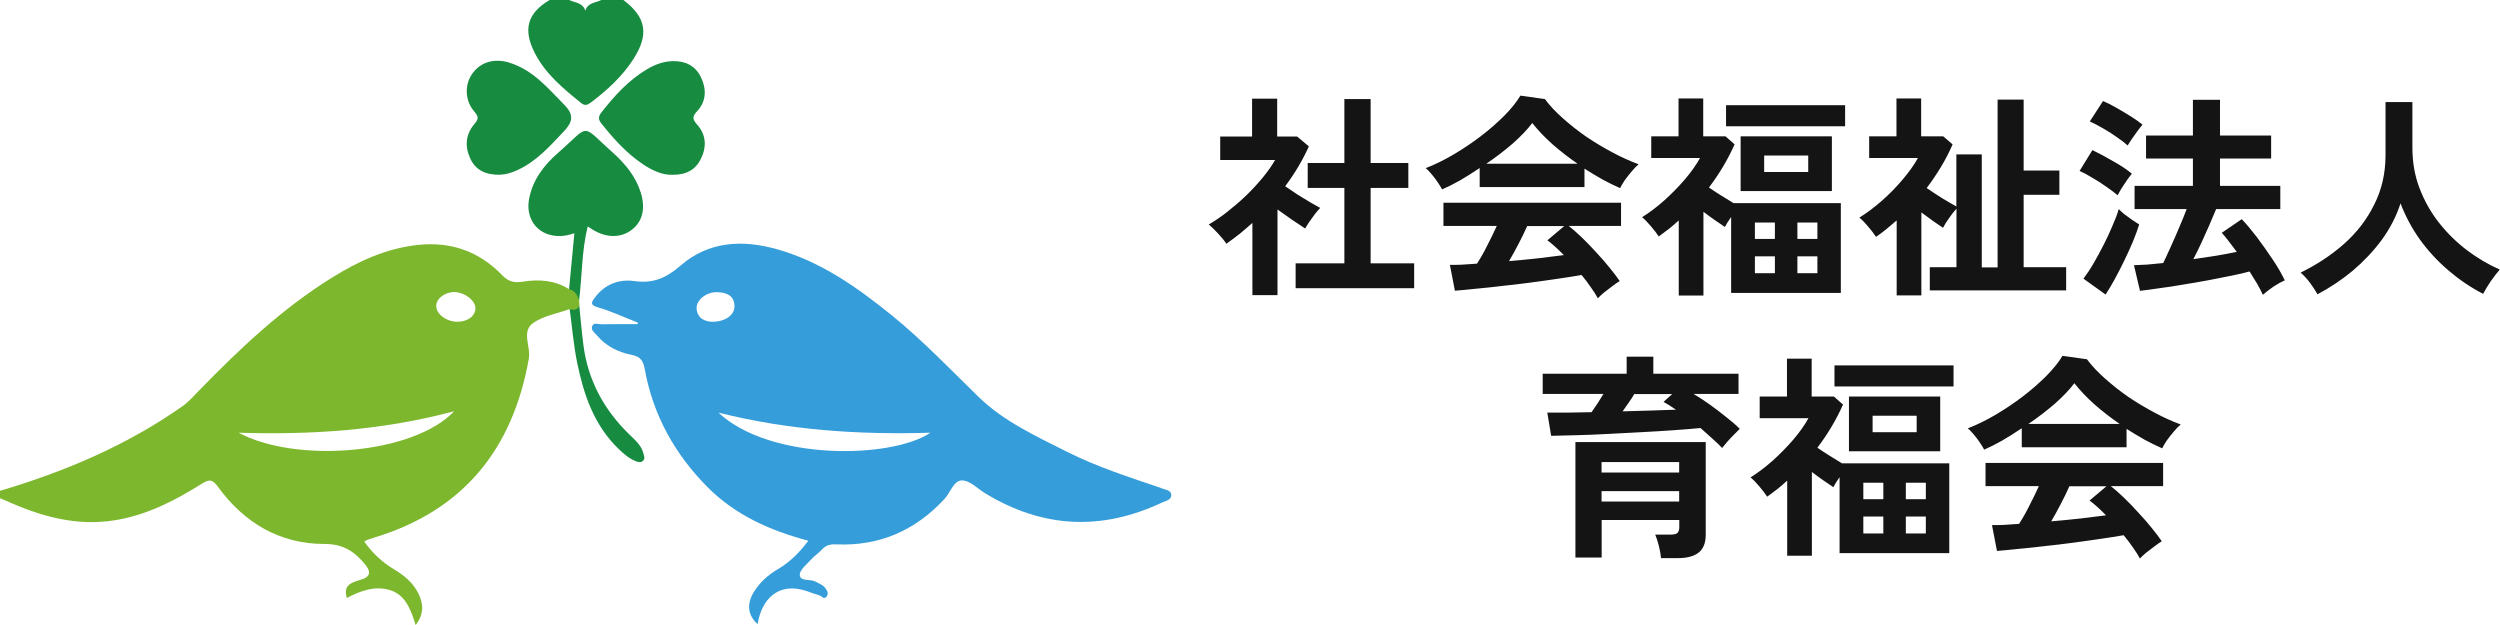<svg xmlns="http://www.w3.org/2000/svg" viewBox="0 0 240 60" data-name="レイヤー 1" id="_レイヤー_1"><defs><style> .cls-1 { fill: #359dd9; } .cls-2 { fill: #141414; } .cls-3 { fill: #7db72e; } .cls-4 { fill: #178c41; } </style></defs><path d="M59.85,0c2.19,1.66,2.48,3.31.95,5.68-1.07,1.67-2.52,2.98-4.09,4.17-.32.24-.58.32-.92.04-1.71-1.38-3.41-2.78-4.44-4.78-1.17-2.27-.73-3.84,1.41-5.11h1.89c.55.28,1.32.24,1.54,1.04.22-.8.99-.76,1.54-1.04h2.13Z" class="cls-4"/><path d="M55.59,28.87c-.32-.37-.64-.74-.96-1.11.17-1.74.33-3.49.51-5.37-.69.24-1.33.33-1.98.23-1.67-.24-2.68-1.68-2.38-3.45.32-1.87,1.44-3.32,2.81-4.51,3.15-2.75,2.08-2.83,5.26.01,1.18,1.06,2.18,2.27,2.66,3.81.49,1.55.17,2.82-.9,3.61-1.05.78-2.46.75-3.75-.07-.13-.08-.25-.16-.44-.28-.59,2.38-.53,4.77-.83,7.11h0Z" class="cls-4"/><path d="M64.54,16.78c-.94.03-1.9-.4-2.8-1-1.59-1.06-2.84-2.46-4.02-3.94-.3-.38-.28-.66,0-1.03,1.27-1.61,2.63-3.13,4.42-4.18.75-.44,1.55-.74,2.44-.76,1.21-.03,2.16.43,2.7,1.52.56,1.15.54,2.32-.35,3.28-.49.53-.47.76,0,1.3.86.96.93,2.13.35,3.29-.52,1.05-1.41,1.54-2.75,1.52h0Z" class="cls-4"/><path d="M48.06,16.78c-1.43.02-2.38-.42-2.91-1.55-.55-1.17-.45-2.31.37-3.3.39-.46.48-.69.03-1.2-.92-1.04-.96-2.55-.25-3.6.76-1.13,2.07-1.57,3.55-1.13,2.3.69,3.75,2.46,5.35,4.09.93.95.77,1.63-.06,2.51-1.35,1.43-2.64,2.9-4.49,3.74-.58.27-1.18.43-1.58.42Z" class="cls-4"/><path d="M54.68,29.67c.31-.11.62-.22.93-.33.13,1.24.23,2.49.39,3.73.43,3.43,1.99,6.3,4.47,8.69.53.52,1.11,1,1.3,1.78.06.23.17.46-.01.66-.22.27-.53.15-.76.06-.63-.25-1.13-.7-1.61-1.16-2.37-2.28-3.36-5.23-3.99-8.32-.34-1.68-.48-3.4-.71-5.1h0Z" class="cls-4"/><path d="M55.59,28.87c-.13-.53-.39-.96-.96-1.11-1.38-.86-2.87-.97-4.43-.72-.76.12-1.33.05-1.97-.6-2.19-2.28-4.9-3.27-8.1-2.93-3.06.33-5.74,1.57-8.29,3.16-4.77,2.97-8.82,6.8-12.71,10.8-.52.53-1.02,1.11-1.62,1.53-5.34,3.76-11.28,6.27-17.51,8.12v.71c.22.09.43.17.65.27,3.31,1.49,6.72,2.44,10.4,1.84,3.04-.49,5.72-1.87,8.29-3.48.65-.4,1-.54,1.56.24,2.51,3.47,5.94,5.53,10.27,5.52,1.85,0,2.93.78,3.94,2.04.55.69.39,1.16-.5,1.4-1.28.35-1.58.74-1.32,1.75,1.31-.7,2.74-1.21,4.18-.75,1.48.47,1.98,1.91,2.43,3.34.8-1.01.77-2.01.27-3.02-.52-1.06-1.41-1.77-2.4-2.36-1.12-.68-2.04-1.55-2.8-2.63.15-.08.21-.13.28-.16.22-.08.45-.15.67-.22,8.6-2.61,13.31-8.52,14.85-17.19.2-1.16-.75-2.6.42-3.42.99-.69,2.32-.9,3.5-1.33.4.14.73.08.93-.33,0-.16-.02-.32-.02-.47h0ZM22.91,41.54c6.96.22,13.78-.22,20.69-2.06-3.95,4.16-15.19,5.02-20.69,2.06ZM43.9,30.89c-1.08-.02-2.04-.75-2.02-1.55.02-.71.88-1.33,1.79-1.3.96.04,1.94.79,1.97,1.52.03.75-.74,1.34-1.74,1.33h0Z" class="cls-3"/><path d="M111.47,46.85c-3.07-1.04-6.17-2.03-9.08-3.5-2.97-1.5-6.04-2.9-8.46-5.26-2.73-2.66-5.36-5.42-8.33-7.83-3.31-2.67-6.76-5.12-10.93-6.31-3.37-.97-6.64-.8-9.34,1.55-1.4,1.21-2.65,1.74-4.46,1.48-1.44-.2-2.81.31-3.74,1.56-.29.4-.59.71.25.96,1.31.38,2.55.96,3.83,1.46l.03.16c-1.17,0-2.35-.01-3.53.01-.29,0-.7-.19-.85.16-.18.38.2.63.43.89.86,1.04,2.05,1.63,3.32,1.88.94.18,1.15.63,1.3,1.45.8,4.36,2.87,8.08,5.99,11.23,2.67,2.7,6.01,4.19,9.7,5.17-.84,1.12-1.77,2.06-2.94,2.74-.9.53-1.66,1.2-2.22,2.07-.8,1.22-.67,2.33.29,3.2.37-2.35,1.95-4.1,4.71-3.18.41.14.81.3,1.22.41.23.06.44.46.7.11.23-.31.02-.6-.17-.85-.22-.28-.58-.39-.88-.56-.51-.31-1.5.02-1.53-.66-.03-.47.66-1,1.08-1.47.31-.35.72-.61,1.04-.96.38-.42.82-.53,1.37-.5,4.15.18,7.59-1.32,10.4-4.36.57-.61.89-1.78,1.67-1.78s1.49.78,2.23,1.23c5.49,3.35,11.15,3.64,16.97.9.36-.17.96-.25.9-.78-.04-.41-.57-.47-.94-.59h0ZM66.88,29.62c-.07-.81.95-1.62,1.99-1.57.82.04,1.58.26,1.64,1.28.05.88-.84,1.57-2.17,1.56-.64-.04-1.38-.27-1.47-1.27ZM68.97,39.61c6.66,1.68,13.45,2.14,20.35,1.93-3.73,2.52-15.38,2.72-20.35-1.93Z" class="cls-1"/><path d="M124.38,27.67v-2.39h4.68v-7.24h-3.52v-2.39h3.52v-6.14h2.52v6.14h3.62v2.39h-3.62v7.24h4.18v2.39h-11.39ZM120.23,28.33v-6.93c-.39.35-.79.69-1.21,1.04-.42.33-.85.65-1.29.96-.18-.28-.44-.6-.79-.98-.35-.37-.65-.67-.9-.87.55-.32,1.14-.71,1.75-1.19.62-.49,1.24-1.01,1.83-1.58.6-.58,1.14-1.17,1.62-1.75.49-.6.87-1.15,1.17-1.67h-5.27v-2.25h3.06v-3.64h2.41v3.64h1.92l1.12.94c-.58,1.3-1.34,2.58-2.27,3.83.36.25.75.51,1.17.79.43.26.84.51,1.23.75.39.22.71.4.96.54-.14.14-.3.33-.5.58-.18.24-.36.49-.54.75-.17.25-.3.46-.4.65-.37-.25-.8-.53-1.27-.85-.47-.33-.94-.66-1.39-.98v8.22h-2.41ZM153.4,28.65c-.17-.32-.39-.67-.67-1.06-.26-.39-.56-.78-.9-1.19-.64.11-1.37.23-2.21.35-.83.12-1.71.25-2.64.37-.93.12-1.85.24-2.77.33-.9.11-1.75.2-2.54.27-.78.08-1.44.15-2,.19l-.48-2.48c.3,0,.68,0,1.12-.02.46-.03.95-.06,1.48-.1.32-.49.65-1.06.98-1.73.35-.67.65-1.3.92-1.89h-5.12v-2.23h17.05v2.23h-5.02c.37.29.79.66,1.25,1.1s.92.92,1.39,1.44c.47.5.9.99,1.29,1.48.4.49.72.91.96,1.27-.18.11-.41.27-.69.48-.28.21-.55.42-.81.62-.26.22-.47.41-.6.56ZM138.45,18.2c-.1-.19-.24-.42-.42-.69s-.37-.52-.58-.77c-.21-.25-.4-.45-.58-.6.86-.33,1.74-.76,2.64-1.29.92-.54,1.8-1.13,2.64-1.77.85-.65,1.6-1.31,2.27-1.98.67-.68,1.18-1.32,1.54-1.92l2.35.33c.44.6,1.01,1.21,1.71,1.83.69.62,1.45,1.22,2.27,1.79.83.56,1.68,1.06,2.54,1.52.86.46,1.69.83,2.48,1.12-.21.17-.43.4-.67.69-.24.28-.46.56-.67.85-.19.29-.34.54-.44.75-.54-.24-1.1-.51-1.69-.83-.57-.32-1.14-.67-1.73-1.04v1.77h-10.06v-1.83c-.64.43-1.27.83-1.89,1.19-.62.35-1.2.64-1.73.87ZM142.66,15.72h8.79c-.85-.58-1.65-1.21-2.41-1.87-.76-.68-1.41-1.36-1.94-2.04-.47.62-1.1,1.28-1.89,1.98-.79.68-1.64,1.33-2.54,1.94ZM144.86,25.07c.93-.08,1.85-.17,2.77-.27.92-.11,1.75-.22,2.5-.31-.6-.61-1.12-1.08-1.58-1.42l1.62-1.37h-3.56c-.24.54-.51,1.11-.83,1.71-.3.58-.61,1.14-.92,1.67ZM161.16,28.36v-7.2c-.3.28-.62.55-.94.81-.32.25-.65.49-.98.73-.18-.28-.43-.6-.75-.98-.32-.37-.6-.67-.85-.87.69-.43,1.4-.96,2.12-1.6.72-.65,1.39-1.33,2-2.04.61-.72,1.09-1.4,1.44-2.04h-4.68v-2.08h2.62v-3.64h2.37v3.64h2.14l.87.77c-.64,1.44-1.46,2.82-2.46,4.14.36.25.75.51,1.17.77.43.26.83.51,1.19.73h10.3v8.62h-10.53v-7.29c-.12.18-.24.35-.35.52-.1.17-.18.31-.25.44-.29-.19-.62-.42-.98-.67-.36-.25-.72-.51-1.08-.79v8.04h-2.37ZM167.1,18.34v-5.25h8.76v5.25h-8.76ZM165.7,12.12v-2.02h11.43v2.02h-11.43ZM169.36,16.51h4.23v-1.58h-4.23v1.58ZM168.47,26.23h1.92v-1.62h-1.92v1.62ZM172.55,26.23h1.92v-1.62h-1.92v1.62ZM168.47,22.94h1.92v-1.58h-1.92v1.58ZM172.55,22.94h1.92v-1.58h-1.92v1.58ZM182.08,28.36v-7.2c-.32.28-.65.56-.98.83-.32.26-.65.51-1,.75-.18-.28-.43-.6-.75-.98s-.6-.67-.85-.87c.69-.43,1.41-.96,2.14-1.6.74-.65,1.41-1.34,2.02-2.06.62-.74,1.11-1.42,1.46-2.06h-4.68v-2.08h2.62v-3.64h2.37v3.64h2.12l.9.77c-.32.74-.69,1.46-1.12,2.17-.42.69-.87,1.37-1.37,2.02.44.31.93.62,1.46.96.54.33,1.01.6,1.39.81v-5h2.44v10.85h1.52V9.56h2.5v6.81h3.43v2.33h-3.43v6.95h4.08v2.23h-13.09v-2.23h2.56v-5.62c-.24.26-.48.58-.73.94-.25.35-.44.65-.56.9-.29-.19-.62-.42-.98-.67-.36-.26-.73-.53-1.1-.81v7.97h-2.35ZM217.23,28.29c-.14-.31-.32-.65-.54-1.04-.22-.37-.47-.77-.73-1.19-.44.12-1.01.26-1.71.4-.68.14-1.42.28-2.23.44-.8.15-1.62.29-2.44.42-.8.14-1.57.26-2.29.35-.72.11-1.34.19-1.85.25l-.58-2.46c.37-.01.8-.03,1.27-.06.49-.04,1-.09,1.54-.15.22-.46.47-.99.73-1.58.28-.61.55-1.23.81-1.85.28-.64.51-1.22.71-1.75h-5v-2.23h5.6v-2.62h-4.5v-2.21h4.5v-3.43h2.6v3.43h4.91v2.21h-4.91v2.62h5.79v2.23h-6.16c-.19.47-.42,1-.67,1.58-.25.57-.51,1.14-.77,1.71-.26.56-.51,1.06-.75,1.52.75-.11,1.48-.22,2.19-.33.72-.12,1.38-.25,1.98-.37-.26-.36-.52-.7-.77-1.02-.24-.32-.46-.59-.67-.81l1.92-1.31c.44.46.92,1.03,1.44,1.71.51.68,1.01,1.39,1.5,2.12.49.72.88,1.4,1.19,2.04-.32.14-.68.34-1.08.6-.4.28-.74.54-1.02.79ZM202.13,28.27l-2.12-1.52c.32-.42.65-.91.98-1.48.33-.57.65-1.16.96-1.77.32-.62.6-1.24.85-1.83.26-.6.47-1.13.6-1.6.11.12.28.28.52.48.25.19.51.38.77.56.26.18.49.33.67.44-.15.49-.35,1.03-.6,1.64-.25.6-.53,1.21-.83,1.83-.3.62-.61,1.22-.92,1.79-.3.56-.6,1.04-.87,1.46ZM203.28,18.74c-.25-.22-.6-.49-1.04-.79-.43-.31-.88-.6-1.35-.87-.47-.29-.89-.51-1.25-.67l1.23-2c.61.29,1.27.65,1.98,1.06.72.4,1.33.8,1.81,1.21-.11.12-.26.33-.46.6-.18.26-.36.53-.54.81-.17.28-.29.49-.37.65ZM204.26,13.97c-.24-.22-.58-.49-1.02-.79-.43-.31-.89-.6-1.37-.87-.47-.28-.89-.49-1.25-.65l1.27-1.96c.37.15.8.37,1.29.65.49.28.96.56,1.42.85.46.29.82.55,1.08.77-.11.12-.26.32-.46.58-.19.26-.38.53-.56.79s-.31.47-.4.62ZM222.49,28.27c-.19-.35-.44-.72-.73-1.12-.29-.39-.59-.71-.9-.98,1.54-.75,2.93-1.67,4.16-2.75,1.24-1.1,2.21-2.36,2.91-3.79.72-1.43,1.08-3,1.08-4.73v-5.1h2.58v4.39c0,1.39.23,2.69.69,3.89s1.08,2.31,1.87,3.31c.79,1,1.69,1.88,2.69,2.64,1,.75,2.05,1.37,3.14,1.85-.26.29-.55.67-.87,1.12-.3.46-.55.86-.73,1.21-1.18-.61-2.29-1.36-3.33-2.25s-1.96-1.88-2.75-2.98c-.78-1.1-1.39-2.25-1.85-3.46-.4,1.25-1.01,2.42-1.81,3.52-.8,1.08-1.74,2.07-2.79,2.96-1.05.87-2.18,1.62-3.37,2.25ZM159.46,53.59c-.03-.35-.1-.74-.21-1.19-.11-.44-.23-.8-.35-1.08h1.5c.3,0,.51-.05.62-.15.12-.1.19-.28.19-.56v-.69h-7.45v3.6h-2.52v-11.08h12.51v8.89c0,.78-.22,1.35-.67,1.71s-1.12.54-2.02.54h-1.6ZM165.33,43.01c-.26-.28-.58-.58-.94-.9-.36-.33-.74-.67-1.14-1.02-.72.07-1.57.14-2.56.21-.99.07-2.03.13-3.12.19-1.08.06-2.17.11-3.25.17-1.07.06-2.07.1-3.02.12-.94.03-1.74.05-2.39.06l-.37-2.23h2c.74-.01,1.49-.03,2.25-.04.19-.28.39-.56.58-.85.19-.31.38-.6.56-.9h-5.83v-1.94h8.06v-1.64h2.56v1.64h8.18v1.94h-4.31c.51.31,1.04.65,1.58,1.04.54.39,1.06.78,1.56,1.19.5.39.93.76,1.29,1.12-.15.14-.34.33-.56.56-.22.22-.44.45-.65.69-.19.24-.35.43-.48.58ZM153.75,48.15h7.45v-1h-7.45v1ZM153.75,45.36h7.45v-1h-7.45v1ZM155.77,39.49c.94-.03,1.85-.06,2.73-.08.87-.03,1.67-.06,2.39-.08-.42-.29-.81-.54-1.19-.75l.83-.75h-3.64c-.15.26-.33.54-.54.83-.19.28-.39.56-.58.83ZM171.57,53.34v-7.2c-.3.28-.62.55-.94.81-.32.25-.65.49-.98.73-.18-.28-.43-.6-.75-.98-.32-.37-.6-.67-.85-.87.69-.43,1.4-.96,2.12-1.6.72-.65,1.39-1.33,2-2.04.61-.72,1.09-1.4,1.44-2.04h-4.68v-2.08h2.62v-3.64h2.37v3.64h2.14l.87.77c-.64,1.44-1.46,2.82-2.46,4.14.36.25.75.51,1.17.77.43.26.83.51,1.19.73h10.3v8.62h-10.53v-7.29c-.12.18-.24.35-.35.52-.1.17-.18.31-.25.44-.29-.19-.62-.42-.98-.67-.36-.25-.72-.51-1.08-.79v8.04h-2.37ZM177.5,43.32v-5.25h8.76v5.25h-8.76ZM176.11,37.1v-2.02h11.43v2.02h-11.43ZM179.77,41.49h4.23v-1.58h-4.23v1.58ZM178.88,51.21h1.92v-1.62h-1.92v1.62ZM182.96,51.21h1.92v-1.62h-1.92v1.62ZM178.88,47.92h1.92v-1.58h-1.92v1.58ZM182.96,47.92h1.92v-1.58h-1.92v1.58ZM205.44,53.63c-.17-.32-.39-.67-.67-1.06-.26-.39-.56-.78-.9-1.19-.64.11-1.37.23-2.21.35-.83.12-1.71.25-2.64.37-.93.12-1.85.24-2.77.33-.9.11-1.75.2-2.54.27-.78.08-1.44.15-2,.19l-.48-2.48c.3,0,.68,0,1.12-.02.46-.03.95-.06,1.48-.1.32-.49.65-1.06.98-1.73.35-.67.65-1.3.92-1.89h-5.12v-2.23h17.05v2.23h-5.02c.37.29.79.66,1.25,1.1.46.44.92.92,1.39,1.44.47.5.9.99,1.29,1.48.4.49.72.91.96,1.27-.18.11-.41.27-.69.48-.28.21-.55.42-.81.62-.26.22-.47.41-.6.56ZM190.49,43.18c-.1-.19-.24-.42-.42-.69s-.37-.52-.58-.77c-.21-.25-.4-.45-.58-.6.86-.33,1.74-.76,2.64-1.29.92-.54,1.8-1.13,2.64-1.77.85-.65,1.6-1.31,2.27-1.98.67-.68,1.18-1.32,1.54-1.92l2.35.33c.44.6,1.01,1.21,1.71,1.83.69.62,1.45,1.22,2.27,1.79.83.56,1.68,1.06,2.54,1.52.86.46,1.69.83,2.48,1.12-.21.17-.43.4-.67.69-.24.28-.46.56-.67.85-.19.29-.34.54-.44.75-.54-.24-1.1-.51-1.69-.83-.57-.32-1.14-.67-1.73-1.04v1.77h-10.06v-1.83c-.64.43-1.27.83-1.89,1.19-.62.35-1.2.64-1.73.87ZM194.7,40.7h8.79c-.85-.58-1.65-1.21-2.41-1.87-.76-.68-1.41-1.36-1.94-2.04-.47.62-1.1,1.28-1.89,1.98-.79.68-1.64,1.33-2.54,1.94ZM196.91,50.05c.93-.08,1.85-.17,2.77-.27.92-.11,1.75-.22,2.5-.31-.6-.61-1.12-1.08-1.58-1.42l1.62-1.37h-3.56c-.24.54-.51,1.11-.83,1.71-.3.58-.61,1.14-.92,1.67Z" class="cls-2"/></svg>